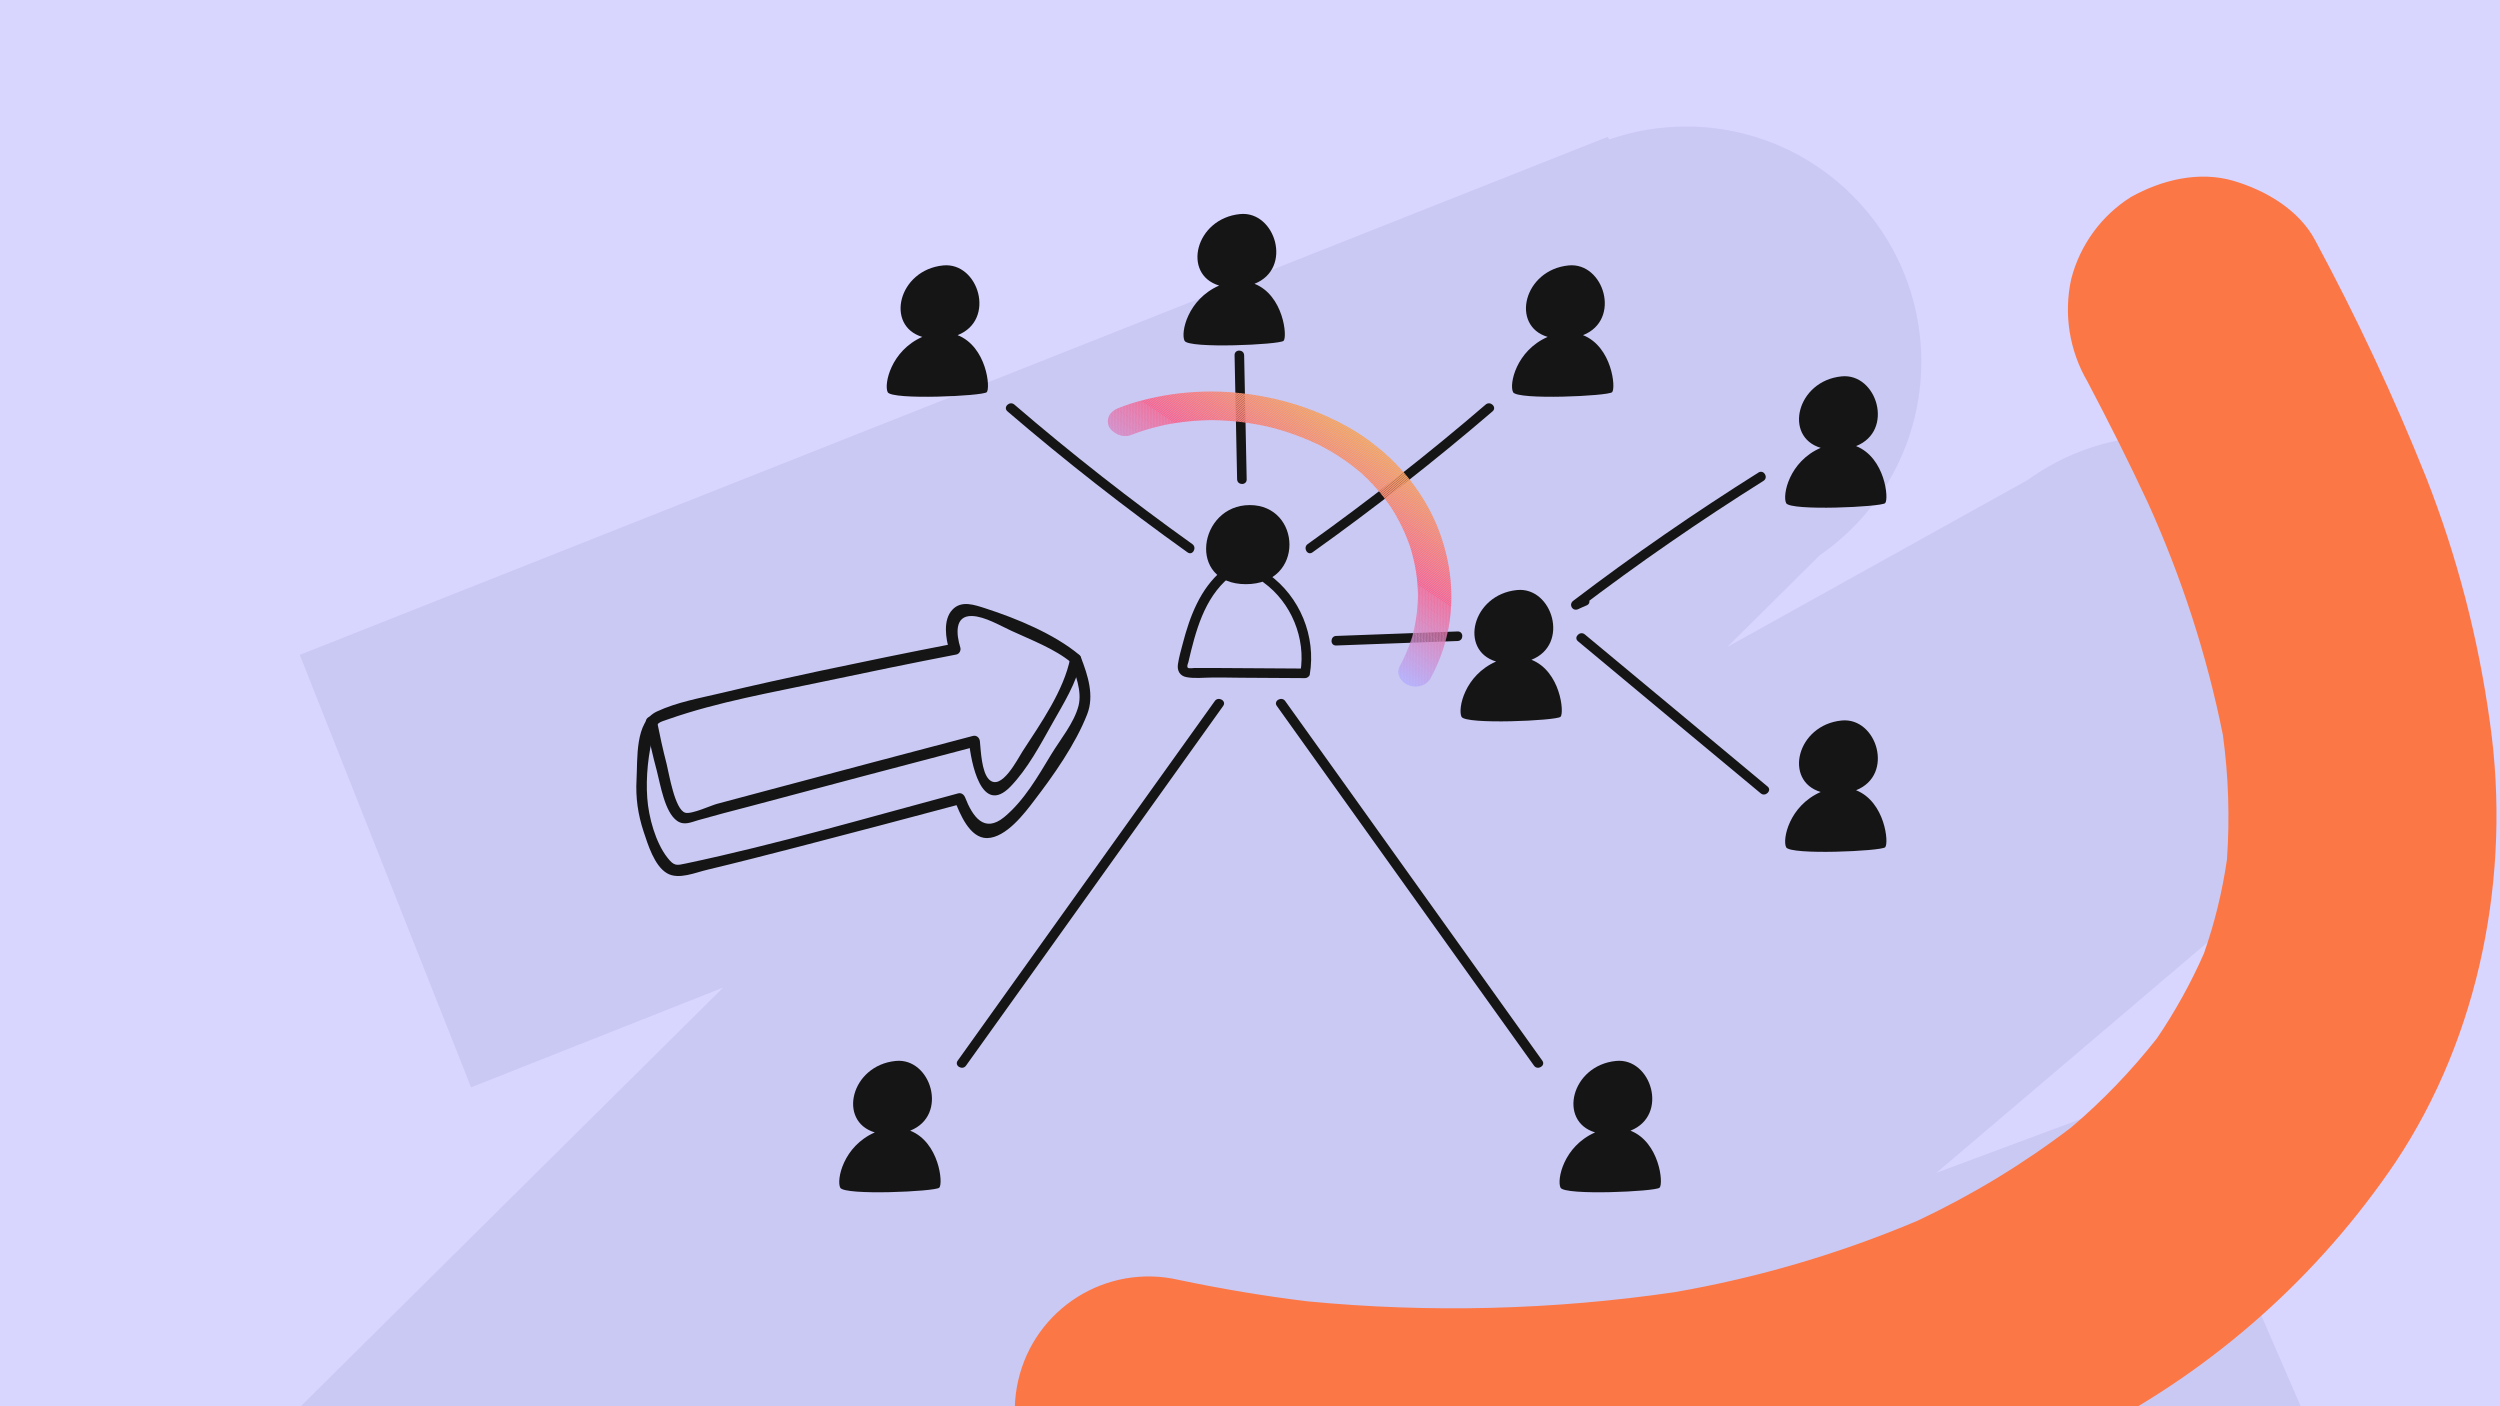 <?xml version="1.0" encoding="utf-8"?>
<!-- Generator: Adobe Illustrator 28.1.0, SVG Export Plug-In . SVG Version: 6.00 Build 0)  -->
<svg version="1.1" id="Calque_1" xmlns="http://www.w3.org/2000/svg" xmlns:xlink="http://www.w3.org/1999/xlink" x="0px" y="0px"
	 viewBox="0 0 1280 720" style="enable-background:new 0 0 1280 720;" xml:space="preserve">
<style type="text/css">
	.st0{fill:#D8D5FF;}
	.st1{fill:#CAC9F4;}
	.st2{fill:#FC7746;}
	.st3{fill:#151515;}
	.st4{clip-path:url(#SVGID_00000090292042145882381060000004680876049188429975_);}
	.st5{clip-path:url(#SVGID_00000128458571837005363270000012983646683673975703_);}
	.st6{fill:#F3A562;}
	.st7{fill:#F3A463;}
	.st8{fill:#F3A364;}
	.st9{fill:#F3A264;}
	.st10{fill:#F3A165;}
	.st11{fill:#F3A066;}
	.st12{fill:#F39F67;}
	.st13{fill:#F39E67;}
	.st14{fill:#F39D68;}
	.st15{fill:#F39C69;}
	.st16{fill:#F39B6A;}
	.st17{fill:#F39A6B;}
	.st18{fill:#F3996B;}
	.st19{fill:#F3986C;}
	.st20{fill:#F3976D;}
	.st21{fill:#F3966E;}
	.st22{fill:#F3956E;}
	.st23{fill:#F3946F;}
	.st24{fill:#F39370;}
	.st25{fill:#F39271;}
	.st26{fill:#F39171;}
	.st27{fill:#F39072;}
	.st28{fill:#F38F73;}
	.st29{fill:#F38E74;}
	.st30{fill:#F38D75;}
	.st31{fill:#F38C75;}
	.st32{fill:#F38B76;}
	.st33{fill:#F38A77;}
	.st34{fill:#F38978;}
	.st35{fill:#F38878;}
	.st36{fill:#F38779;}
	.st37{fill:#F4867A;}
	.st38{fill:#F4847B;}
	.st39{fill:#F4837C;}
	.st40{fill:#F4827C;}
	.st41{fill:#F4817D;}
	.st42{fill:#F4807E;}
	.st43{fill:#F47F7F;}
	.st44{fill:#F47E7F;}
	.st45{fill:#F47D80;}
	.st46{fill:#F47C81;}
	.st47{fill:#F47B82;}
	.st48{fill:#F47A83;}
	.st49{fill:#F47983;}
	.st50{fill:#F47884;}
	.st51{fill:#F47785;}
	.st52{fill:#F47686;}
	.st53{fill:#F47586;}
	.st54{fill:#F47487;}
	.st55{fill:#F47388;}
	.st56{fill:#F47289;}
	.st57{fill:#F47189;}
	.st58{fill:#F4708A;}
	.st59{fill:#F46F8B;}
	.st60{fill:#F46E8C;}
	.st61{fill:#F46D8D;}
	.st62{fill:#F46C8D;}
	.st63{fill:#F46B8E;}
	.st64{fill:#F46A8F;}
	.st65{fill:#F46990;}
	.st66{fill:#F46890;}
	.st67{fill:#F46791;}
	.st68{fill:#F46692;}
	.st69{fill:#F36793;}
	.st70{fill:#F36794;}
	.st71{fill:#F26895;}
	.st72{fill:#F26996;}
	.st73{fill:#F16997;}
	.st74{fill:#F06A98;}
	.st75{fill:#F06B99;}
	.st76{fill:#EF6B9A;}
	.st77{fill:#EE6C9B;}
	.st78{fill:#EE6D9C;}
	.st79{fill:#ED6D9D;}
	.st80{fill:#ED6E9E;}
	.st81{fill:#EC6F9F;}
	.st82{fill:#EB70A0;}
	.st83{fill:#EB70A1;}
	.st84{fill:#EA71A2;}
	.st85{fill:#EA72A3;}
	.st86{fill:#E972A4;}
	.st87{fill:#E873A5;}
	.st88{fill:#E874A6;}
	.st89{fill:#E774A7;}
	.st90{fill:#E775A8;}
	.st91{fill:#E676A9;}
	.st92{fill:#E576AA;}
	.st93{fill:#E577AB;}
	.st94{fill:#E478AC;}
	.st95{fill:#E378AD;}
	.st96{fill:#E379AE;}
	.st97{fill:#E27AAF;}
	.st98{fill:#E27AB0;}
	.st99{fill:#E17BB1;}
	.st100{fill:#E07CB2;}
	.st101{fill:#E07CB3;}
	.st102{fill:#DF7DB4;}
	.st103{fill:#DF7EB5;}
	.st104{fill:#DE7EB6;}
	.st105{fill:#DD7FB7;}
	.st106{fill:#DD80B8;}
	.st107{fill:#DC80B9;}
	.st108{fill:#DB81BA;}
	.st109{fill:#DB82BB;}
	.st110{fill:#DA83BC;}
	.st111{fill:#DA83BD;}
	.st112{fill:#D984BE;}
	.st113{fill:#D885BF;}
	.st114{fill:#D885C0;}
	.st115{fill:#D786C1;}
	.st116{fill:#D787C2;}
	.st117{fill:#D687C3;}
	.st118{fill:#D588C4;}
	.st119{fill:#D589C5;}
	.st120{fill:#D489C6;}
	.st121{fill:#D48AC8;}
	.st122{fill:#D38BC9;}
	.st123{fill:#D28BCA;}
	.st124{fill:#D28CCB;}
	.st125{fill:#D18DCC;}
	.st126{fill:#D08DCD;}
	.st127{fill:#D08ECE;}
	.st128{fill:#CF8FCF;}
	.st129{fill:#CF8FD0;}
	.st130{fill:#CE90D1;}
	.st131{fill:#CD91D2;}
	.st132{fill:#CD91D3;}
	.st133{fill:#CC92D4;}
	.st134{fill:#CC93D5;}
	.st135{fill:#CB94D6;}
	.st136{fill:#CA94D7;}
	.st137{fill:#CA95D8;}
	.st138{fill:#C996D9;}
	.st139{fill:#C896DA;}
	.st140{fill:#C897DB;}
	.st141{fill:#C798DC;}
	.st142{fill:#C798DD;}
	.st143{fill:#C699DE;}
	.st144{fill:#C59ADF;}
	.st145{fill:#C59AE0;}
	.st146{fill:#C49BE1;}
	.st147{fill:#C49CE2;}
	.st148{fill:#C39CE3;}
	.st149{fill:#C29DE4;}
	.st150{fill:#C29EE5;}
	.st151{fill:#C19EE6;}
	.st152{fill:#C09FE7;}
	.st153{fill:#C0A0E8;}
	.st154{fill:#BFA0E9;}
	.st155{fill:#BFA1EA;}
	.st156{fill:#BEA2EB;}
	.st157{fill:#BDA2EC;}
	.st158{fill:#BDA3ED;}
	.st159{fill:#BCA4EE;}
	.st160{fill:#BCA4EF;}
	.st161{fill:#BBA5F0;}
	.st162{fill:#BAA6F1;}
	.st163{fill:#BAA7F2;}
	.st164{fill:#B9A7F3;}
	.st165{fill:#B9A8F4;}
	.st166{fill:#B8A9F5;}
	.st167{fill:#B7A9F6;}
	.st168{fill:#B7AAF7;}
	.st169{fill:#B6ABF8;}
	.st170{fill:#B5ABF9;}
	.st171{fill:#B5ACFA;}
	.st172{fill:#B4ADFB;}
	.st173{fill:#B4ADFC;}
	.st174{fill:#B3AEFD;}
</style>
<g id="Calque_1_00000042726238108179393910000008762083161669939124_">
	<rect class="st0" width="1280" height="720"/>
	<path class="st1" d="M991.4,600.5l186.8-158.8c30.7-21.8,50.7-57.7,50.7-98.2c0-66.5-53.9-120.4-120.4-120.4
		c-26.3,0-50.6,8.4-70.4,22.7l-153.8,85.5l47.5-47.1c31.4-21.7,51.9-58,51.9-99c0-66.5-53.9-120.4-120.4-120.4
		c-13.8,0-27,2.3-39.3,6.6l-0.9-1.3L153.5,335.3l87.7,221.4l129.1-51.1L116.8,756.9c-3.5,3.1-6.9,6.4-10,9.9l-3.8,3.8l0.3,0.4
		c-16.9,20.6-27,47-27,75.7c0,66.1,53.6,119.7,119.7,119.7c16.6,0,32.5-3.4,46.9-9.5l1.8,2.4l72.7-40.4
		c-12.1,15.6-19.5,35.1-20,56.4c-1.2,52.7,40.6,96.4,93.4,97.6c17.5,0.4,34-4,48.3-11.9l155.1-57.9l29.5,59.5L1202,775.5
		l-94.6-218.2L991.4,600.5L991.4,600.5z"/>
</g>
<g id="Calque_2_00000030445907597666063170000017480236336829501876_">
	<path id="Tracé_316136" class="st2" d="M1091,100.9c-15.1,9.5-26,24.5-30.5,41.8c-4,18-1,36.8,8.3,52.7
		c10.8,20.5,21.2,41.1,31,62.2c17.2,38,30.1,77.8,38.3,118.6c2.9,21.2,3.6,42.5,2.1,63.9c-2.4,16.4-6.3,32.5-11.8,48.1
		c-6.7,15.2-14.8,29.8-24.1,43.5c-13.1,16.6-27.7,31.8-43.8,45.5c-24.5,18.7-50.9,34.7-78.7,47.8c-40,16.9-81.7,29.2-124.5,36.6
		c-62.2,9.1-125.2,10.7-187.7,4.7c-22.2-2.7-44.2-6.4-66.1-11c-37-8.5-73.8,14.6-82.2,51.6c-8.2,36,13.5,72.1,49.1,81.6
		c95.3,20.5,193.5,24,290,10.4c37.3-5,74.1-12.9,110.2-23.7c35-11.1,68.9-25.3,101.4-42.5c62.1-32.2,115.2-79.5,154.4-137.5
		c43.4-65,59.4-148,48.5-224.9c-5.9-43.1-16.8-85.3-32.7-125.8c-16.6-41.5-35.6-82-56.8-121.4c-8.3-15.7-25.3-25.6-41.8-30.5
		C1125.9,87.4,1106.7,92.1,1091,100.9"/>
</g>
<g>
	<g>
		<path class="st3" d="M639.9,258.6c-26.3,0-32.4,40.5-2,40.5S666.3,258.6,639.9,258.6z"/>
		<g>
			<path class="st3" d="M625.8,292c-11.3,9.4-16.6,23.6-20.2,37.4c-0.9,3.5-2,7.1-2.5,10.7c-0.5,3.3,1,6,4.4,6.6
				c4.2,0.8,9,0.2,13.2,0.2c4.8,0,9.6,0,14.4,0.1c11,0.1,22.1,0.1,33.1,0.2c1,0,2.2-0.8,2.4-1.8c3.3-19.6-5-39.9-21.2-51.5
				c-2.6-1.9-5,2.4-2.5,4.3c14.2,10.2,21.8,28.7,18.9,45.9c0.8-0.6,1.6-1.2,2.4-1.8c-10.7-0.1-21.4-0.1-32-0.2
				c-5.3,0-10.7-0.1-16-0.1c-2.8,0-5.7,0-8.5,0c-0.6,0-3,0.4-3.5-0.1c-0.7-0.6,0-2.1,0.2-2.7c3.7-15.8,8-32.8,21-43.6
				C631.7,293.4,628.2,290,625.8,292L625.8,292z"/>
		</g>
		<path class="st3" d="M606.5,174.5c2,4.1,48.6,2,50.7,0c2-2,0-23.3-14.9-29.2c19.8-7.8,10.7-37.5-7.4-35.7
			c-23,2.3-29.8,30.9-10.7,36.6C608,153.3,604.4,170.4,606.5,174.5z"/>
		<path class="st3" d="M774.7,200.8c2,4.1,48.6,2,50.7,0c2-2,0-23.3-14.9-29.2c19.8-7.8,10.7-37.5-7.4-35.7
			c-23,2.3-29.8,30.9-10.7,36.6C776.2,179.6,772.6,196.8,774.7,200.8z"/>
		<path class="st3" d="M914.5,257.6c2,4.1,48.6,2,50.7,0c2-2,0-23.3-14.9-29.2c19.8-7.8,10.7-37.5-7.4-35.7
			c-23,2.3-29.8,30.9-10.7,36.6C916,236.3,912.5,253.5,914.5,257.6z"/>
		<path class="st3" d="M748.3,367c2,4.1,48.6,2,50.7,0c2-2,0-23.3-14.9-29.2c19.8-7.8,10.7-37.5-7.4-35.7
			c-23,2.3-29.8,30.9-10.7,36.6C749.8,345.8,746.3,362.9,748.3,367z"/>
		<path class="st3" d="M914.5,433.8c2,4.1,48.6,2,50.7,0c2-2,0-23.3-14.9-29.2c19.8-7.8,10.7-37.5-7.4-35.7
			c-23,2.3-29.8,30.9-10.7,36.6C916,412.6,912.5,429.8,914.5,433.8z"/>
		<path class="st3" d="M799,608.1c2,4.1,48.6,2,50.7,0s0-23.3-14.9-29.2c19.8-7.8,10.7-37.5-7.4-35.7c-23,2.3-29.8,30.9-10.7,36.6
			C800.5,586.9,797,604.1,799,608.1z"/>
		<g>
			<path class="st3" d="M632.1,181.9c0.4,21.2,0.9,42.3,1.3,63.5c0.1,3.2,5,3.2,4.9,0c-0.4-21.2-0.9-42.3-1.3-63.5
				C636.9,178.7,632,178.7,632.1,181.9L632.1,181.9z"/>
		</g>
		<g>
			<path class="st3" d="M672,282.8c31.8-22.7,62.6-46.8,92.2-72.2c2.4-2.1-1.1-5.5-3.5-3.5c-29.3,25.2-59.7,49-91.2,71.5
				C667,280.4,669.4,284.7,672,282.8L672,282.8z"/>
		</g>
		<g>
			<path class="st3" d="M810,305.6c-1.5,0.7-3,1.4-4.5,2c0.8,1.4,1.7,2.8,2.5,4.3c30.6-23.3,62.3-45.2,94.9-65.7
				c2.7-1.7,0.2-5.9-2.5-4.3c-32.6,20.5-64.3,42.4-94.9,65.7c-2.5,1.9-0.4,5.6,2.5,4.3c1.5-0.7,3-1.4,4.5-2
				C815.4,308.5,812.9,304.3,810,305.6L810,305.6z"/>
		</g>
		<g>
			<path class="st3" d="M807.9,328.3c31.2,26,62.4,52,93.6,77.9c2.4,2,5.9-1.5,3.5-3.5c-31.2-26-62.4-52-93.6-77.9
				C809,322.8,805.5,326.3,807.9,328.3L807.9,328.3z"/>
		</g>
		<g>
			<path class="st3" d="M684.1,330.5c20.7-0.8,41.4-1.5,62.2-2.3c3.2-0.1,3.2-5,0-4.9c-20.7,0.8-41.4,1.5-62.2,2.3
				C681,325.7,680.9,330.6,684.1,330.5L684.1,330.5z"/>
		</g>
		<g>
			<path class="st3" d="M653.7,361.4c34.2,47.8,68.3,95.6,102.5,143.4c9.7,13.6,19.5,27.2,29.2,40.8c1.8,2.6,6.1,0.1,4.3-2.5
				c-34.2-47.8-68.3-95.6-102.5-143.4c-9.7-13.6-19.5-27.2-29.2-40.8C656.2,356.4,651.9,358.8,653.7,361.4L653.7,361.4z"/>
		</g>
	</g>
	<g>
		<path class="st3" d="M454.5,200.8c2,4.1,48.6,2,50.7,0c2-2,0-23.3-14.9-29.2c19.8-7.8,10.7-37.5-7.4-35.7
			c-23,2.3-29.8,30.9-10.7,36.6C456.1,179.6,452.5,196.8,454.5,200.8z"/>
		<path class="st3" d="M430.2,608.1c2,4.1,48.6,2,50.7,0s0-23.3-14.9-29.2c19.8-7.8,10.7-37.5-7.4-35.7c-23,2.3-29.8,30.9-10.7,36.6
			C431.7,586.9,428.2,604.1,430.2,608.1z"/>
		<g>
			<path class="st3" d="M608,282.8c-31.8-22.7-62.6-46.8-92.2-72.2c-2.4-2.1,1.1-5.5,3.5-3.5c29.3,25.2,59.7,49,91.2,71.5
				C613,280.4,610.6,284.7,608,282.8L608,282.8z"/>
		</g>
		<g>
			<path class="st3" d="M626.3,361.4c-34.2,47.8-68.3,95.6-102.5,143.4c-9.7,13.6-19.5,27.2-29.2,40.8c-1.8,2.6-6.1,0.1-4.3-2.5
				c34.2-47.8,68.3-95.6,102.5-143.4c9.7-13.6,19.5-27.2,29.2-40.8C623.8,356.4,628.1,358.8,626.3,361.4L626.3,361.4z"/>
		</g>
	</g>
</g>
<g id="Calque_3">
	<g id="Groupe_75413">
		<g>
			<defs>
				<polygon id="SVGID_1_" points="610.6,165.4 789.6,284.4 726.2,354.4 547.2,235.4 				"/>
			</defs>
			<clipPath id="SVGID_00000171688988617665341400000004210643800634347439_">
				<use xlink:href="#SVGID_1_"  style="overflow:visible;"/>
			</clipPath>
			<g style="clip-path:url(#SVGID_00000171688988617665341400000004210643800634347439_);">
				<g id="Groupe_75361">
					<g id="Tracé_316913">
						<g>
							<defs>
								<path id="SVGID_00000056417714632536876990000009452482436975222413_" d="M579.1,222.7c5.6-2.2,11.5-3.9,17.5-5.2l-2.1,0.4
									c9.2-1.9,18.7-2.9,28.3-2.8l-2.2,0c10.2,0.1,20.3,1.4,30.2,3.7l-2.2-0.5c9.8,2.3,19.3,5.8,28.2,10.2l-2-1
									c8.1,4.1,15.6,9.1,22.3,14.8l-1.6-1.4c6.6,5.7,12.2,12.2,16.9,19.1l-1.1-1.7c4.9,7.4,8.7,15.3,11.3,23.5L722,280
									c2.6,8.3,4,16.8,4,25.4l0-1.9c0.1,8.2-1.1,16.3-3.4,24.2l0.5-1.8c-1.6,5.3-3.8,10.4-6.5,15.4c-1.8,3.7,0.4,8,4.8,9.6
									c4.4,1.6,9.4-0.1,11.2-3.9c7.9-14.7,11.4-30.9,10.3-47.2c-0.5-8.1-2.1-16.1-4.7-24c-5-15.2-14-29.3-26.4-41.2
									c-6.6-6.2-14-11.7-22.2-16.3c-16.4-9.1-35-14.9-54.3-17c-19.2-2.1-38.7-0.2-56.7,5.5c-2.1,0.7-4.1,1.4-6.1,2.2
									c-2.1,0.8-3.8,2.2-4.7,4c-0.8,1.8-0.8,3.7,0,5.5C569.8,222,574.8,224.4,579.1,222.7"/>
							</defs>
							<clipPath id="SVGID_00000157268111556591877020000003406311728769481916_">
								<use xlink:href="#SVGID_00000056417714632536876990000009452482436975222413_"  style="overflow:visible;"/>
							</clipPath>
							<g style="clip-path:url(#SVGID_00000157268111556591877020000003406311728769481916_);">
								<polygon class="st6" points="744,254.1 661.6,199.3 744,199.3 								"/>
								<polygon class="st6" points="744,255 660.2,199.3 661.6,199.3 744,254.1 								"/>
								<polygon class="st7" points="744,255.9 658.8,199.3 660.2,199.3 744,255 								"/>
								<polygon class="st8" points="744,256.8 657.5,199.3 658.8,199.3 744,255.9 								"/>
								<polygon class="st9" points="744,257.8 656.1,199.3 657.5,199.3 744,256.8 								"/>
								<polygon class="st10" points="744,258.7 654.7,199.3 656.1,199.3 744,257.8 								"/>
								<polygon class="st11" points="744,259.6 653.4,199.3 654.7,199.3 744,258.7 								"/>
								<polygon class="st12" points="744,260.5 652,199.3 653.4,199.3 744,259.6 								"/>
								<polygon class="st13" points="744,261.4 650.6,199.3 652,199.3 744,260.5 								"/>
								<polygon class="st14" points="744,262.3 649.2,199.3 650.6,199.3 744,261.4 								"/>
								<polygon class="st15" points="744,263.2 647.9,199.3 649.2,199.3 744,262.3 								"/>
								<polygon class="st16" points="744,264.1 646.5,199.3 647.9,199.3 744,263.2 								"/>
								<polygon class="st17" points="744,265 645.1,199.3 646.5,199.3 744,264.1 								"/>
								<polygon class="st18" points="744,265.9 643.8,199.3 645.1,199.3 744,265 								"/>
								<polygon class="st19" points="744,266.9 642.4,199.3 643.8,199.3 744,265.9 								"/>
								<polygon class="st20" points="744,267.8 641,199.3 642.4,199.3 744,266.9 								"/>
								<polygon class="st21" points="744,268.7 639.7,199.3 641,199.3 744,267.8 								"/>
								<polygon class="st22" points="744,269.6 638.3,199.3 639.7,199.3 744,268.7 								"/>
								<polygon class="st23" points="744,270.5 636.9,199.3 638.3,199.3 744,269.6 								"/>
								<polygon class="st24" points="744,271.4 635.5,199.3 636.9,199.3 744,270.5 								"/>
								<polygon class="st25" points="744,272.3 634.2,199.3 635.5,199.3 744,271.4 								"/>
								<polygon class="st26" points="744,273.2 632.8,199.3 634.2,199.3 744,272.3 								"/>
								<polygon class="st27" points="744,274.1 631.4,199.3 632.8,199.3 744,273.2 								"/>
								<polygon class="st28" points="744,275.1 630.1,199.3 631.4,199.3 744,274.1 								"/>
								<polygon class="st29" points="744,276 628.7,199.3 630.1,199.3 744,275.1 								"/>
								<polygon class="st30" points="744,276.9 627.3,199.3 628.7,199.3 744,276 								"/>
								<polygon class="st31" points="744,277.8 626,199.3 627.3,199.3 744,276.9 								"/>
								<polygon class="st32" points="744,278.7 624.6,199.3 626,199.3 744,277.8 								"/>
								<polygon class="st33" points="744,279.6 623.2,199.3 624.6,199.3 744,278.7 								"/>
								<polygon class="st34" points="744,280.5 621.8,199.3 623.2,199.3 744,279.6 								"/>
								<polygon class="st35" points="744,281.4 620.5,199.3 621.8,199.3 744,280.5 								"/>
								<polygon class="st36" points="744,282.3 619.1,199.3 620.5,199.3 744,281.4 								"/>
								<polygon class="st37" points="744,283.2 617.7,199.3 619.1,199.3 744,282.3 								"/>
								<polygon class="st38" points="744,284.2 616.4,199.3 617.7,199.3 744,283.2 								"/>
								<polygon class="st39" points="744,285.1 615,199.3 616.4,199.3 744,284.2 								"/>
								<polygon class="st40" points="744,286 613.6,199.3 615,199.3 744,285.1 								"/>
								<polygon class="st41" points="744,286.9 612.3,199.3 613.6,199.3 744,286 								"/>
								<polygon class="st42" points="744,287.8 610.9,199.3 612.3,199.3 744,286.9 								"/>
								<polygon class="st43" points="744,288.7 609.5,199.3 610.9,199.3 744,287.8 								"/>
								<polygon class="st44" points="744,289.6 608.1,199.3 609.5,199.3 744,288.7 								"/>
								<polygon class="st45" points="744,290.5 606.8,199.3 608.1,199.3 744,289.6 								"/>
								<polygon class="st46" points="744,291.4 605.4,199.3 606.8,199.3 744,290.5 								"/>
								<polygon class="st47" points="744,292.4 604,199.3 605.4,199.3 744,291.4 								"/>
								<polygon class="st48" points="744,293.3 602.7,199.3 604,199.3 744,292.4 								"/>
								<polygon class="st49" points="744,294.2 601.3,199.3 602.7,199.3 744,293.3 								"/>
								<polygon class="st50" points="744,295.1 599.9,199.3 601.3,199.3 744,294.2 								"/>
								<polygon class="st51" points="744,296 598.5,199.3 599.9,199.3 744,295.1 								"/>
								<polygon class="st52" points="744,296.9 597.2,199.3 598.5,199.3 744,296 								"/>
								<polygon class="st53" points="744,297.8 595.8,199.3 597.2,199.3 744,296.9 								"/>
								<polygon class="st54" points="744,298.7 594.4,199.3 595.8,199.3 744,297.8 								"/>
								<polygon class="st55" points="744,299.6 593.1,199.3 594.4,199.3 744,298.7 								"/>
								<polygon class="st56" points="744,300.6 591.7,199.3 593.1,199.3 744,299.6 								"/>
								<polygon class="st57" points="744,301.5 590.3,199.3 591.7,199.3 744,300.6 								"/>
								<polygon class="st58" points="744,302.4 589,199.3 590.3,199.3 744,301.5 								"/>
								<polygon class="st59" points="744,303.3 587.6,199.3 589,199.3 744,302.4 								"/>
								<polygon class="st60" points="744,304.2 586.2,199.3 587.6,199.3 744,303.3 								"/>
								<polygon class="st61" points="744,305.1 584.8,199.3 586.2,199.3 744,304.2 								"/>
								<polygon class="st62" points="744,306 583.5,199.3 584.8,199.3 744,305.1 								"/>
								<polygon class="st63" points="744,306.9 582.1,199.3 583.5,199.3 744,306 								"/>
								<polygon class="st64" points="744,307.8 580.7,199.3 582.1,199.3 744,306.9 								"/>
								<polygon class="st65" points="744,308.7 579.4,199.3 580.7,199.3 744,307.8 								"/>
								<polygon class="st66" points="744,309.7 578,199.3 579.4,199.3 744,308.7 								"/>
								<polygon class="st67" points="744,310.6 576.6,199.3 578,199.3 744,309.7 								"/>
								<polygon class="st68" points="744,311.5 575.3,199.3 576.6,199.3 744,310.6 								"/>
								<polygon class="st68" points="744,312 574.5,199.3 575.3,199.3 744,311.5 								"/>
								<polygon class="st69" points="744,312.5 573.7,199.3 574.5,199.3 744,312 								"/>
								<polygon class="st70" points="744,313 573,199.3 573.7,199.3 744,312.5 								"/>
								<polygon class="st71" points="744,313.5 572.2,199.3 573,199.3 744,313 								"/>
								<polygon class="st72" points="744,314 571.4,199.3 572.2,199.3 744,313.5 								"/>
								<polygon class="st73" points="744,314.5 570.6,199.3 571.4,199.3 744,314 								"/>
								<polygon class="st74" points="744,315.1 569.9,199.3 570.6,199.3 744,314.5 								"/>
								<polygon class="st75" points="744,315.6 569.1,199.3 569.9,199.3 744,315.1 								"/>
								<polygon class="st76" points="744,316.1 568.3,199.3 569.1,199.3 744,315.6 								"/>
								<polygon class="st77" points="744,316.6 567.6,199.3 568.3,199.3 744,316.1 								"/>
								<polygon class="st78" points="744,317.1 567.1,199.5 567.1,199.3 567.6,199.3 744,316.6 								"/>
								<polygon class="st79" points="744,317.6 567.1,200 567.1,199.5 744,317.1 								"/>
								<polygon class="st80" points="744,318.1 567.1,200.5 567.1,200 744,317.6 								"/>
								<polygon class="st81" points="744,318.6 567.1,201 567.1,200.5 744,318.1 								"/>
								<polygon class="st82" points="744,319.1 567.1,201.5 567.1,201 744,318.6 								"/>
								<polygon class="st83" points="744,319.7 567.1,202.1 567.1,201.5 744,319.1 								"/>
								<polygon class="st84" points="744,320.2 567.1,202.6 567.1,202.1 744,319.7 								"/>
								<polygon class="st85" points="744,320.7 567.1,203.1 567.1,202.6 744,320.2 								"/>
								<polygon class="st86" points="744,321.2 567.1,203.6 567.1,203.1 744,320.7 								"/>
								<polygon class="st87" points="744,321.7 567.1,204.1 567.1,203.6 744,321.2 								"/>
								<polygon class="st88" points="744,322.2 567.1,204.6 567.1,204.1 744,321.7 								"/>
								<polygon class="st89" points="744,322.7 567.1,205.1 567.1,204.6 744,322.2 								"/>
								<polygon class="st90" points="744,323.2 567.1,205.6 567.1,205.1 744,322.7 								"/>
								<polygon class="st91" points="744,323.7 567.1,206.1 567.1,205.6 744,323.2 								"/>
								<polygon class="st92" points="744,324.3 567.1,206.7 567.1,206.1 744,323.7 								"/>
								<polygon class="st93" points="744,324.8 567.1,207.2 567.1,206.7 744,324.3 								"/>
								<polygon class="st94" points="744,325.3 567.1,207.7 567.1,207.2 744,324.8 								"/>
								<polygon class="st95" points="744,325.8 567.1,208.2 567.1,207.7 744,325.3 								"/>
								<polygon class="st96" points="744,326.3 567.1,208.7 567.1,208.2 744,325.8 								"/>
								<polygon class="st97" points="744,326.8 567.1,209.2 567.1,208.7 744,326.3 								"/>
								<polygon class="st98" points="744,327.3 567.1,209.7 567.1,209.2 744,326.8 								"/>
								<polygon class="st99" points="744,327.8 567.1,210.2 567.1,209.7 744,327.3 								"/>
								<polygon class="st100" points="744,328.3 567.1,210.7 567.1,210.2 744,327.8 								"/>
								<polygon class="st101" points="744,328.9 567.1,211.3 567.1,210.7 744,328.3 								"/>
								<polygon class="st102" points="744,329.4 567.1,211.8 567.1,211.3 744,328.9 								"/>
								<polygon class="st103" points="744,329.9 567.1,212.3 567.1,211.8 744,329.4 								"/>
								<polygon class="st104" points="744,330.4 567.1,212.8 567.1,212.3 744,329.9 								"/>
								<polygon class="st105" points="744,330.9 567.1,213.3 567.1,212.8 744,330.4 								"/>
								<polygon class="st106" points="744,331.4 567.1,213.8 567.1,213.3 744,330.9 								"/>
								<polygon class="st107" points="744,331.9 567.1,214.3 567.1,213.8 744,331.4 								"/>
								<polygon class="st108" points="744,332.4 567.1,214.8 567.1,214.3 744,331.9 								"/>
								<polygon class="st109" points="744,332.9 567.1,215.3 567.1,214.8 744,332.4 								"/>
								<polygon class="st110" points="744,333.5 567.1,215.9 567.1,215.3 744,332.9 								"/>
								<polygon class="st111" points="744,334 567.1,216.4 567.1,215.9 744,333.5 								"/>
								<polygon class="st112" points="744,334.5 567.1,216.9 567.1,216.4 744,334 								"/>
								<polygon class="st113" points="744,335 567.1,217.4 567.1,216.9 744,334.5 								"/>
								<polygon class="st114" points="744,335.5 567.1,217.9 567.1,217.4 744,335 								"/>
								<polygon class="st115" points="744,336 567.1,218.4 567.1,217.9 744,335.5 								"/>
								<polygon class="st116" points="744,336.5 567.1,218.9 567.1,218.4 744,336 								"/>
								<polygon class="st117" points="744,337 567.1,219.4 567.1,218.9 744,336.5 								"/>
								<polygon class="st118" points="744,337.5 567.1,219.9 567.1,219.4 744,337 								"/>
								<polygon class="st119" points="744,338.1 567.1,220.5 567.1,219.9 744,337.5 								"/>
								<polygon class="st120" points="744,338.6 567.1,221 567.1,220.5 744,338.1 								"/>
								<polygon class="st121" points="744,339.1 567.1,221.5 567.1,221 744,338.6 								"/>
								<polygon class="st122" points="744,339.6 567.1,222 567.1,221.5 744,339.1 								"/>
								<polygon class="st123" points="744,340.1 567.1,222.5 567.1,222 744,339.6 								"/>
								<polygon class="st124" points="744,340.6 567.1,223 567.1,222.5 744,340.1 								"/>
								<polygon class="st125" points="744,341.1 567.1,223.5 567.1,223 744,340.6 								"/>
								<polygon class="st126" points="744,341.6 567.1,224 567.1,223.5 744,341.1 								"/>
								<polygon class="st127" points="744,342.1 567.1,224.5 567.1,224 744,341.6 								"/>
								<polygon class="st128" points="744,342.7 567.1,225.1 567.1,224.5 744,342.1 								"/>
								<polygon class="st129" points="744,343.2 567.1,225.6 567.1,225.1 744,342.7 								"/>
								<polygon class="st130" points="744,343.7 567.1,226.1 567.1,225.6 744,343.2 								"/>
								<polygon class="st131" points="744,344.2 567.1,226.6 567.1,226.1 744,343.7 								"/>
								<polygon class="st132" points="744,344.7 567.1,227.1 567.1,226.6 744,344.2 								"/>
								<polygon class="st133" points="744,345.2 567.1,227.6 567.1,227.1 744,344.7 								"/>
								<polygon class="st134" points="744,345.7 567.1,228.1 567.1,227.6 744,345.2 								"/>
								<polygon class="st135" points="744,346.2 567.1,228.6 567.1,228.1 744,345.7 								"/>
								<polygon class="st136" points="744,346.7 567.1,229.1 567.1,228.6 744,346.2 								"/>
								<polygon class="st137" points="744,347.3 567.1,229.7 567.1,229.1 744,346.7 								"/>
								<polygon class="st138" points="744,347.8 567.1,230.2 567.1,229.7 744,347.3 								"/>
								<polygon class="st139" points="744,348.3 567.1,230.7 567.1,230.2 744,347.8 								"/>
								<polygon class="st140" points="744,348.8 567.1,231.2 567.1,230.7 744,348.3 								"/>
								<polygon class="st141" points="744,349.3 567.1,231.7 567.1,231.2 744,348.8 								"/>
								<polygon class="st142" points="744,349.8 567.1,232.2 567.1,231.7 744,349.3 								"/>
								<polygon class="st143" points="744,350.3 567.1,232.7 567.1,232.2 744,349.8 								"/>
								<polygon class="st144" points="744,350.8 567.1,233.2 567.1,232.7 744,350.3 								"/>
								<polygon class="st145" points="744,351.3 567.1,233.7 567.1,233.2 744,350.8 								"/>
								<polygon class="st146" points="744,351.9 567.1,234.3 567.1,233.7 744,351.3 								"/>
								<polygon class="st147" points="744,352.4 567.1,234.8 567.1,234.3 744,351.9 								"/>
								<polygon class="st148" points="743.3,352.4 567.1,235.3 567.1,234.8 744,352.4 744,352.4 								"/>
								<polygon class="st149" points="742.6,352.4 567.1,235.8 567.1,235.3 743.3,352.4 								"/>
								<polygon class="st150" points="741.8,352.4 567.1,236.3 567.1,235.8 742.6,352.4 								"/>
								<polygon class="st151" points="741,352.4 567.1,236.8 567.1,236.3 741.8,352.4 								"/>
								<polygon class="st152" points="740.3,352.4 567.1,237.3 567.1,236.8 741,352.4 								"/>
								<polygon class="st153" points="739.5,352.4 567.1,237.8 567.1,237.3 740.3,352.4 								"/>
								<polygon class="st154" points="738.7,352.4 567.1,238.3 567.1,237.8 739.5,352.4 								"/>
								<polygon class="st155" points="738,352.4 567.1,238.9 567.1,238.3 738.7,352.4 								"/>
								<polygon class="st156" points="737.2,352.4 567.1,239.4 567.1,238.9 738,352.4 								"/>
								<polygon class="st157" points="736.4,352.4 567.1,239.9 567.1,239.4 737.2,352.4 								"/>
								<polygon class="st158" points="735.6,352.4 567.1,240.4 567.1,239.9 736.4,352.4 								"/>
								<polygon class="st159" points="734.9,352.4 567.1,240.9 567.1,240.4 735.6,352.4 								"/>
								<polygon class="st160" points="734.1,352.4 567.1,241.4 567.1,240.9 734.9,352.4 								"/>
								<polygon class="st161" points="733.3,352.4 567.1,241.9 567.1,241.4 734.1,352.4 								"/>
								<polygon class="st162" points="732.6,352.4 567.1,242.4 567.1,241.9 733.3,352.4 								"/>
								<polygon class="st163" points="731.8,352.4 567.1,242.9 567.1,242.4 732.6,352.4 								"/>
								<polygon class="st164" points="731,352.4 567.1,243.5 567.1,242.9 731.8,352.4 								"/>
								<polygon class="st165" points="730.3,352.4 567.1,244 567.1,243.5 731,352.4 								"/>
								<polygon class="st166" points="729.5,352.4 567.1,244.5 567.1,244 730.3,352.4 								"/>
								<polygon class="st167" points="728.7,352.4 567.1,245 567.1,244.5 729.5,352.4 								"/>
								<polygon class="st168" points="728,352.4 567.1,245.5 567.1,245 728.7,352.4 								"/>
								<polygon class="st169" points="727.2,352.4 567.1,246 567.1,245.5 728,352.4 								"/>
								<polygon class="st170" points="726.4,352.4 567.1,246.5 567.1,246 727.2,352.4 								"/>
								<polygon class="st171" points="725.7,352.4 567.1,247 567.1,246.5 726.4,352.4 								"/>
								<polygon class="st172" points="724.9,352.4 567.1,247.5 567.1,247 725.7,352.4 								"/>
								<polygon class="st173" points="724.1,352.4 567.1,248.1 567.1,247.5 724.9,352.4 								"/>
								<polygon class="st174" points="723.3,352.4 567.1,248.6 567.1,248.1 724.1,352.4 								"/>
								<polygon class="st174" points="567.1,248.6 723.3,352.4 567.1,352.4 								"/>
							</g>
						</g>
					</g>
				</g>
			</g>
		</g>
	</g>
</g>
<path class="st3" d="M547.9,338.1c2.7,7,6.2,15.8,4.3,23.3c-2.3,8.8-9.4,17.3-14,24.9c-6.8,11.2-13.8,23.6-24.1,32.1
	c-10.2,8.3-16.1-0.2-20-10.2c-0.6-1.4-1.9-2.4-3.5-2c-46.3,12.4-92.6,26-139.4,35.9c-4.8,1-6,1.5-9.5-3c-6.1-7.8-9.6-20.7-10.3-30.5
	c-0.8-10.7,0.5-23.3,3.4-33.5c1.5-5.3,2.3-5.1,7.5-6.9c25.4-8.9,52.8-13.6,79.1-19.2c22.7-4.8,45.5-9.5,68.3-13.9
	c1.5-0.3,2.4-2.1,2-3.5c-2.1-6.8-3.1-16.5,6-16.2c6.5,0.2,14.5,5,20.2,7.6c9.9,4.6,22.2,9.2,30.7,16.3c2.8,2.3,6.8-1.7,4-4
	c-12.8-10.7-32.2-18.7-48-23.8c-5.6-1.8-12.4-4.3-17,0.7c-4.9,5.2-3.4,14.8-1.5,20.9c0.7-1.2,1.3-2.3,2-3.5
	c-22.8,4.4-45.6,9.1-68.3,13.9c-16.8,3.6-33.7,7.3-50.4,11.3c-10.9,2.6-22.9,4.7-33.1,9.5c-11.3,5.2-9.8,24.3-10.4,34.9
	c-0.5,9.2,0.7,17.7,3.6,26.5c2.2,6.6,5.5,17.6,12,21.4c5.9,3.5,14.6-0.4,20.7-1.8c15.5-3.7,31-7.7,46.5-11.7
	c27.9-7.2,55.7-14.6,83.5-22c-1.2-0.7-2.3-1.3-3.5-2c2.7,6.9,7.7,19.6,16.7,19.5c9.7-0.2,19.1-12.6,24.1-19.2
	c9.9-12.9,21.1-28.8,27.1-44.1c3.8-9.6,0.4-20-3.2-29.3C552.1,333.3,546.6,334.7,547.9,338.1L547.9,338.1z"/>
<path class="st3" d="M330.7,370.2c1.6,8.2,3.4,16.4,5.6,24.5c1.8,6.8,4,21.2,10.4,25.6c3.6,2.5,7,0.7,10.9-0.4
	c8.5-2.4,17.1-4.7,25.7-6.9c38.8-10.4,77.6-20.6,116.4-30.8l-3.6-2.7c1,10.7,6.3,38.5,21.2,23.3c8.9-9.2,15.4-21.6,21.6-32.6
	c5.5-9.8,12.4-20.7,14.6-31.9c0.7-3.6-4.8-5.1-5.5-1.5c-3.2,16.6-15.3,33.8-24.4,47.8c-2.7,4.2-10.9,20.6-17.2,14.5
	c-3.8-3.7-4.2-14.6-4.7-19.6c-0.2-1.8-1.7-3.2-3.6-2.7c-34.5,9.1-69,18.2-103.4,27.4c-9.2,2.5-18.5,4.9-27.7,7.4
	c-3,0.8-13.1,5.5-16.2,4.5c-5.3-1.7-8.2-19.7-9.5-25c-1.9-7.3-3.5-14.7-5-22.2C335.5,365.2,330,366.7,330.7,370.2L330.7,370.2
	L330.7,370.2z"/>
</svg>
